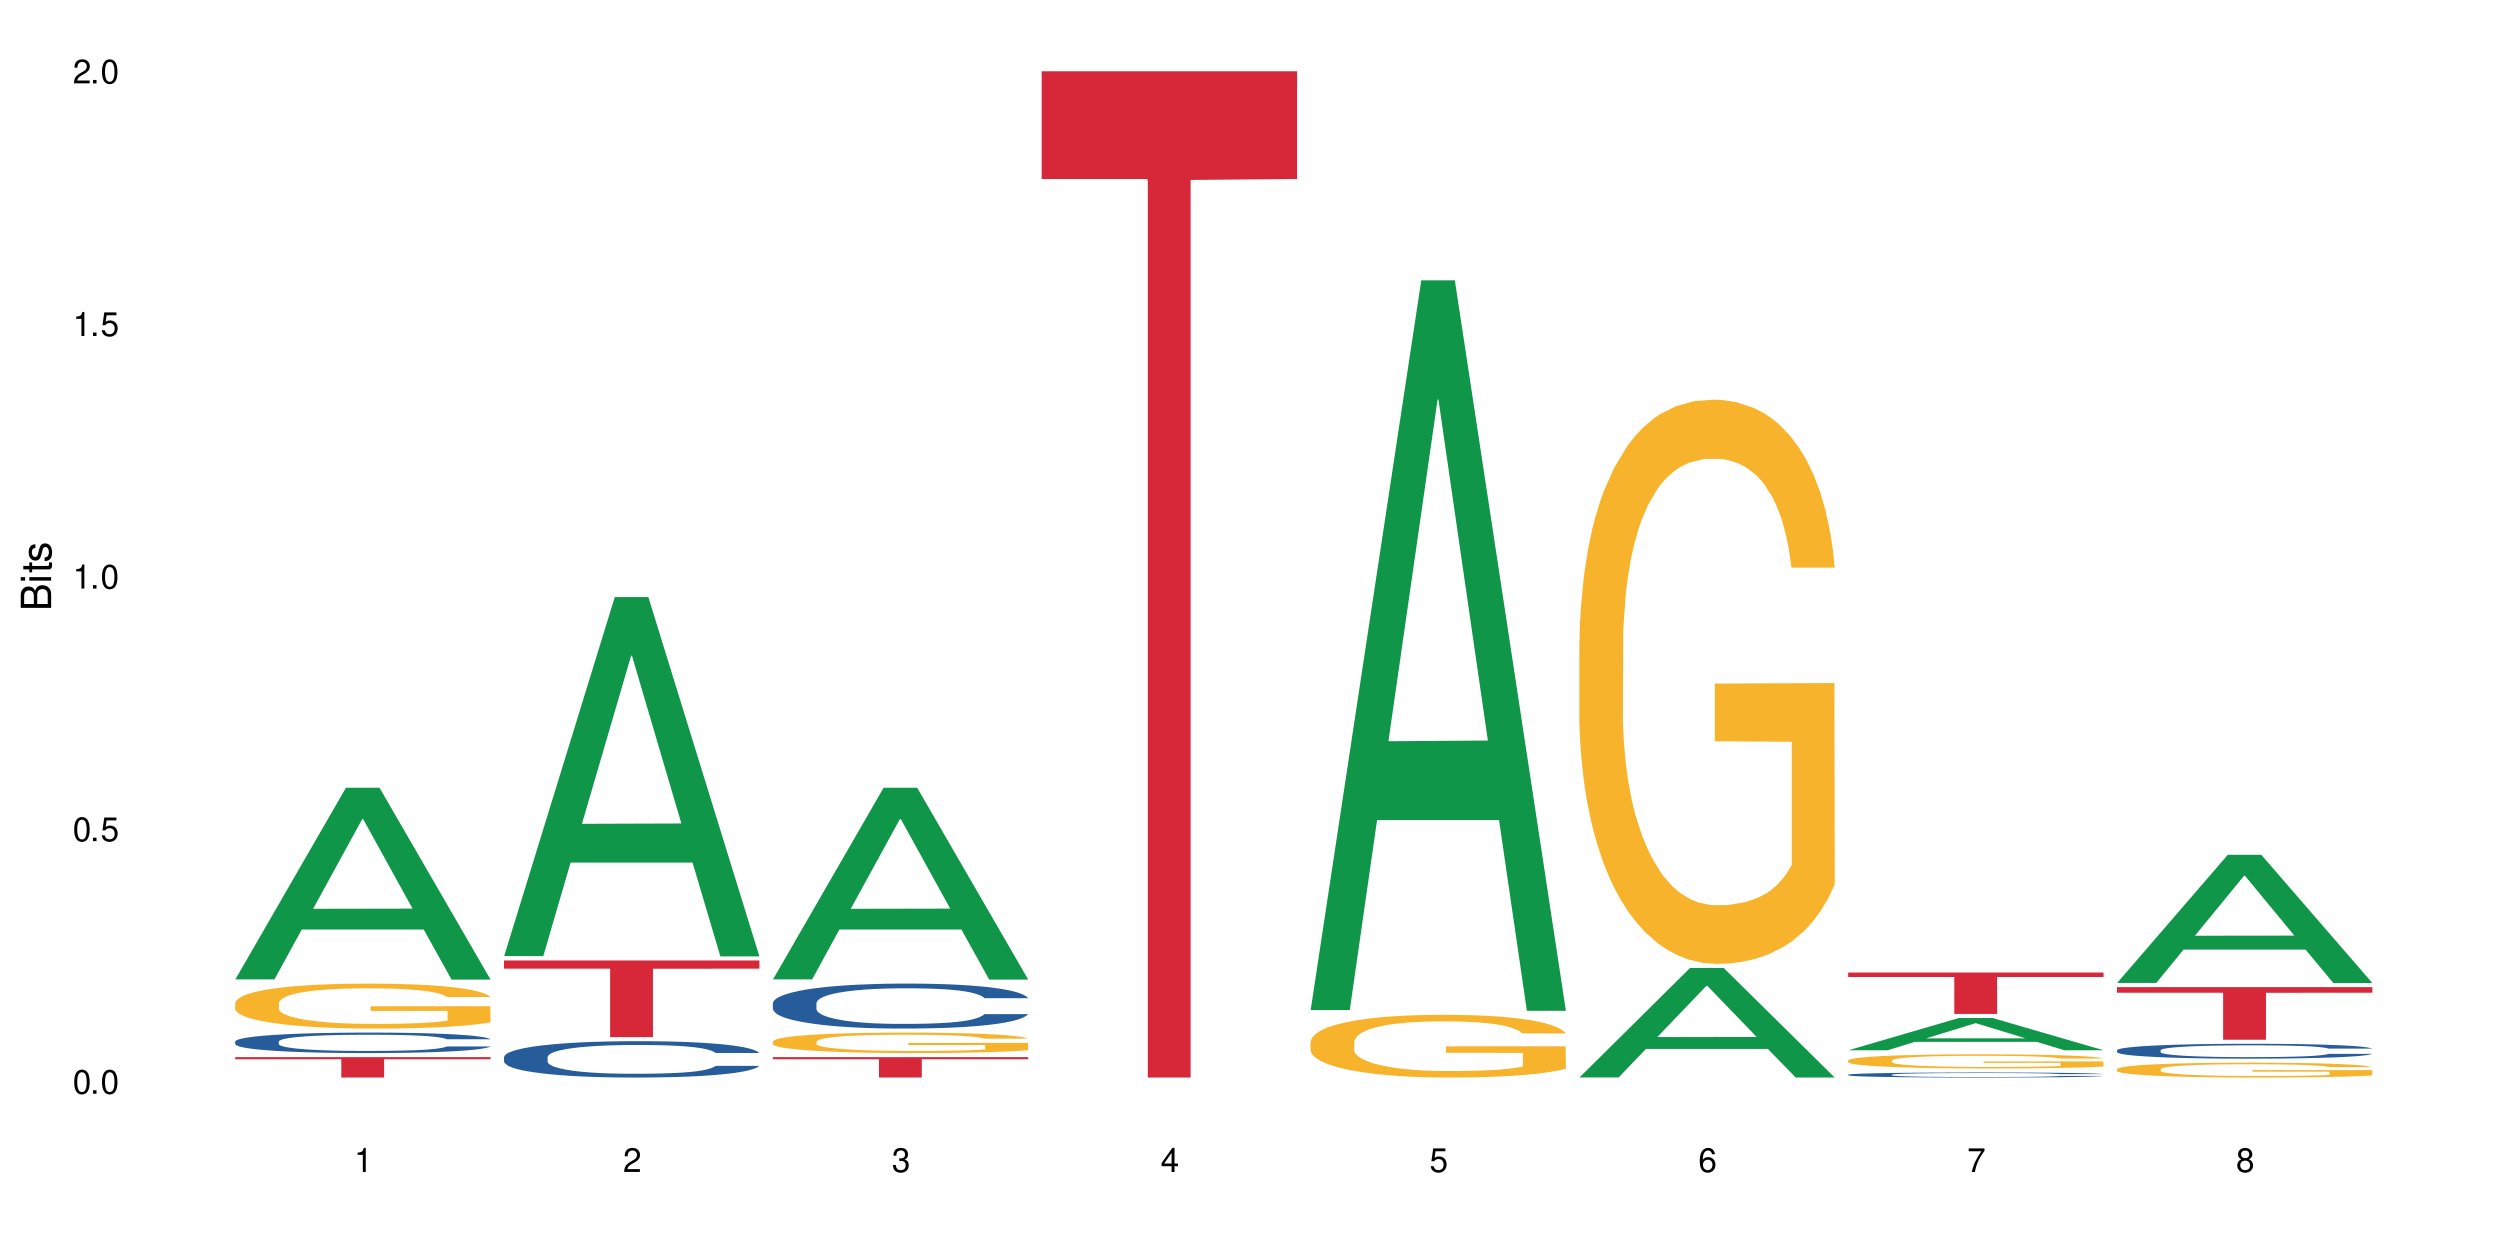 <?xml version="1.0" encoding="UTF-8"?>
<svg xmlns="http://www.w3.org/2000/svg" xmlns:xlink="http://www.w3.org/1999/xlink" width="720" height="360" viewBox="0 0 720 360">
<defs>
<g>
<g id="glyph-0-0">
</g>
<g id="glyph-0-1">
<path d="M 2.641 -6.938 C 2 -6.938 1.422 -6.656 1.078 -6.172 C 0.641 -5.562 0.406 -4.641 0.406 -3.359 C 0.406 -1.016 1.188 0.219 2.641 0.219 C 4.078 0.219 4.859 -1.016 4.859 -3.297 C 4.859 -4.641 4.656 -5.547 4.203 -6.172 C 3.844 -6.656 3.281 -6.938 2.641 -6.938 Z M 2.641 -6.188 C 3.547 -6.188 4 -5.25 4 -3.375 C 4 -1.406 3.562 -0.484 2.625 -0.484 C 1.734 -0.484 1.281 -1.438 1.281 -3.344 C 1.281 -5.25 1.734 -6.188 2.641 -6.188 Z M 2.641 -6.188 "/>
</g>
<g id="glyph-0-2">
<path d="M 1.828 -1 L 0.828 -1 L 0.828 0 L 1.828 0 Z M 1.828 -1 "/>
</g>
<g id="glyph-0-3">
<path d="M 4.562 -6.797 L 1.062 -6.797 L 0.547 -3.094 L 1.328 -3.094 C 1.719 -3.562 2.047 -3.734 2.578 -3.734 C 3.484 -3.734 4.062 -3.109 4.062 -2.094 C 4.062 -1.125 3.484 -0.531 2.578 -0.531 C 1.828 -0.531 1.375 -0.906 1.188 -1.672 L 0.328 -1.672 C 0.453 -1.109 0.547 -0.844 0.75 -0.594 C 1.125 -0.078 1.828 0.219 2.594 0.219 C 3.969 0.219 4.922 -0.781 4.922 -2.219 C 4.922 -3.562 4.031 -4.484 2.719 -4.484 C 2.25 -4.484 1.859 -4.359 1.469 -4.062 L 1.734 -5.969 L 4.562 -5.969 Z M 4.562 -6.797 "/>
</g>
<g id="glyph-0-4">
<path d="M 2.484 -4.938 L 2.484 0 L 3.328 0 L 3.328 -6.938 L 2.766 -6.938 C 2.469 -5.875 2.281 -5.734 0.984 -5.562 L 0.984 -4.938 Z M 2.484 -4.938 "/>
</g>
<g id="glyph-0-5">
<path d="M 4.859 -0.828 L 1.281 -0.828 C 1.359 -1.406 1.672 -1.781 2.5 -2.281 L 3.469 -2.828 C 4.406 -3.344 4.906 -4.062 4.906 -4.906 C 4.906 -5.484 4.672 -6.031 4.266 -6.406 C 3.859 -6.766 3.375 -6.938 2.719 -6.938 C 1.859 -6.938 1.219 -6.625 0.844 -6.031 C 0.609 -5.672 0.5 -5.234 0.484 -4.531 L 1.328 -4.531 C 1.359 -5.016 1.406 -5.281 1.531 -5.516 C 1.75 -5.938 2.188 -6.203 2.703 -6.203 C 3.469 -6.203 4.031 -5.641 4.031 -4.891 C 4.031 -4.344 3.719 -3.859 3.125 -3.516 L 2.234 -3 C 0.812 -2.172 0.406 -1.531 0.328 -0.016 L 4.859 -0.016 Z M 4.859 -0.828 "/>
</g>
<g id="glyph-0-6">
<path d="M 2.125 -3.188 L 2.578 -3.188 C 3.5 -3.188 3.984 -2.766 3.984 -1.922 C 3.984 -1.062 3.469 -0.531 2.594 -0.531 C 1.656 -0.531 1.203 -1 1.156 -2.016 L 0.312 -2.016 C 0.344 -1.453 0.438 -1.094 0.609 -0.781 C 0.953 -0.109 1.625 0.219 2.547 0.219 C 3.953 0.219 4.859 -0.625 4.859 -1.938 C 4.859 -2.828 4.516 -3.297 3.703 -3.594 C 4.344 -3.844 4.656 -4.328 4.656 -5.031 C 4.656 -6.219 3.875 -6.938 2.578 -6.938 C 1.203 -6.938 0.484 -6.172 0.453 -4.703 L 1.297 -4.703 C 1.312 -5.125 1.344 -5.359 1.453 -5.578 C 1.641 -5.969 2.062 -6.203 2.594 -6.203 C 3.344 -6.203 3.797 -5.75 3.797 -5 C 3.797 -4.516 3.609 -4.219 3.25 -4.047 C 3.016 -3.953 2.703 -3.922 2.125 -3.906 Z M 2.125 -3.188 "/>
</g>
<g id="glyph-0-7">
<path d="M 3.141 -1.672 L 3.141 0 L 3.984 0 L 3.984 -1.672 L 4.984 -1.672 L 4.984 -2.438 L 3.984 -2.438 L 3.984 -6.938 L 3.359 -6.938 L 0.266 -2.578 L 0.266 -1.672 Z M 3.141 -2.438 L 1 -2.438 L 3.141 -5.5 Z M 3.141 -2.438 "/>
</g>
<g id="glyph-0-8">
<path d="M 4.781 -5.125 C 4.609 -6.266 3.891 -6.938 2.844 -6.938 C 2.094 -6.938 1.422 -6.578 1.031 -5.953 C 0.594 -5.266 0.406 -4.422 0.406 -3.172 C 0.406 -2 0.578 -1.25 0.984 -0.641 C 1.359 -0.078 1.953 0.219 2.703 0.219 C 3.984 0.219 4.922 -0.75 4.922 -2.094 C 4.922 -3.375 4.062 -4.281 2.844 -4.281 C 2.172 -4.281 1.641 -4.031 1.281 -3.516 C 1.281 -5.234 1.828 -6.188 2.797 -6.188 C 3.391 -6.188 3.797 -5.797 3.938 -5.125 Z M 2.734 -3.531 C 3.547 -3.531 4.062 -2.953 4.062 -2.031 C 4.062 -1.156 3.484 -0.531 2.703 -0.531 C 1.922 -0.531 1.328 -1.188 1.328 -2.078 C 1.328 -2.938 1.906 -3.531 2.734 -3.531 Z M 2.734 -3.531 "/>
</g>
<g id="glyph-0-9">
<path d="M 4.984 -6.797 L 0.438 -6.797 L 0.438 -5.969 L 4.109 -5.969 C 2.5 -3.656 1.828 -2.234 1.328 0 L 2.219 0 C 2.594 -2.172 3.453 -4.047 4.984 -6.094 Z M 4.984 -6.797 "/>
</g>
<g id="glyph-0-10">
<path d="M 3.75 -3.656 C 4.469 -4.094 4.688 -4.438 4.688 -5.078 C 4.688 -6.172 3.844 -6.938 2.641 -6.938 C 1.438 -6.938 0.594 -6.172 0.594 -5.094 C 0.594 -4.438 0.812 -4.094 1.516 -3.656 C 0.734 -3.266 0.359 -2.703 0.359 -1.922 C 0.359 -0.656 1.281 0.219 2.641 0.219 C 3.984 0.219 4.922 -0.656 4.922 -1.922 C 4.922 -2.703 4.531 -3.266 3.75 -3.656 Z M 2.641 -6.188 C 3.359 -6.188 3.812 -5.75 3.812 -5.062 C 3.812 -4.406 3.344 -3.984 2.641 -3.984 C 1.922 -3.984 1.453 -4.406 1.453 -5.078 C 1.453 -5.75 1.922 -6.188 2.641 -6.188 Z M 2.641 -3.266 C 3.484 -3.266 4.062 -2.719 4.062 -1.906 C 4.062 -1.078 3.484 -0.531 2.625 -0.531 C 1.797 -0.531 1.219 -1.094 1.219 -1.906 C 1.219 -2.719 1.781 -3.266 2.641 -3.266 Z M 2.641 -3.266 "/>
</g>
<g id="glyph-1-0">
</g>
<g id="glyph-1-1">
<path d="M 0 -0.953 L 0 -4.891 C 0 -5.719 -0.234 -6.344 -0.734 -6.797 C -1.188 -7.234 -1.812 -7.469 -2.5 -7.469 C -3.547 -7.469 -4.188 -7 -4.625 -5.875 C -4.984 -6.688 -5.625 -7.094 -6.531 -7.094 C -7.172 -7.094 -7.734 -6.859 -8.141 -6.391 C -8.562 -5.922 -8.75 -5.344 -8.75 -4.5 L -8.75 -0.953 Z M -4.984 -2.062 L -7.766 -2.062 L -7.766 -4.219 C -7.766 -4.844 -7.688 -5.203 -7.453 -5.5 C -7.219 -5.812 -6.859 -5.969 -6.375 -5.969 C -5.891 -5.969 -5.531 -5.812 -5.297 -5.5 C -5.062 -5.203 -4.984 -4.844 -4.984 -4.219 Z M -0.984 -2.062 L -4 -2.062 L -4 -4.781 C -4 -5.766 -3.438 -6.359 -2.484 -6.359 C -1.547 -6.359 -0.984 -5.766 -0.984 -4.781 Z M -0.984 -2.062 "/>
</g>
<g id="glyph-1-2">
<path d="M -6.281 -1.797 L -6.281 -0.797 L 0 -0.797 L 0 -1.797 Z M -8.75 -1.797 L -8.75 -0.797 L -7.484 -0.797 L -7.484 -1.797 Z M -8.75 -1.797 "/>
</g>
<g id="glyph-1-3">
<path d="M -6.281 -3.047 L -6.281 -2.016 L -8.016 -2.016 L -8.016 -1.016 L -6.281 -1.016 L -6.281 -0.172 L -5.469 -0.172 L -5.469 -1.016 L -0.719 -1.016 C -0.078 -1.016 0.281 -1.453 0.281 -2.234 C 0.281 -2.5 0.25 -2.719 0.188 -3.047 L -0.641 -3.047 C -0.609 -2.906 -0.594 -2.766 -0.594 -2.562 C -0.594 -2.141 -0.719 -2.016 -1.156 -2.016 L -5.469 -2.016 L -5.469 -3.047 Z M -6.281 -3.047 "/>
</g>
<g id="glyph-1-4">
<path d="M -4.531 -5.25 C -5.766 -5.25 -6.469 -4.422 -6.469 -2.969 C -6.469 -1.516 -5.719 -0.562 -4.547 -0.562 C -3.562 -0.562 -3.094 -1.062 -2.734 -2.562 L -2.516 -3.484 C -2.344 -4.188 -2.094 -4.469 -1.641 -4.469 C -1.047 -4.469 -0.641 -3.875 -0.641 -3 C -0.641 -2.453 -0.797 -2 -1.062 -1.75 C -1.25 -1.594 -1.422 -1.531 -1.875 -1.469 L -1.875 -0.406 C -0.422 -0.453 0.281 -1.266 0.281 -2.922 C 0.281 -4.5 -0.5 -5.516 -1.719 -5.516 C -2.656 -5.516 -3.172 -4.984 -3.469 -3.734 L -3.703 -2.766 C -3.891 -1.953 -4.156 -1.609 -4.594 -1.609 C -5.188 -1.609 -5.547 -2.125 -5.547 -2.938 C -5.547 -3.75 -5.203 -4.172 -4.531 -4.203 Z M -4.531 -5.25 "/>
</g>
</g>
</defs>
<rect x="-72" y="-36" width="864" height="432" fill="rgb(100%, 100%, 100%)" fill-opacity="1"/>
<path fill-rule="nonzero" fill="rgb(6.275%, 58.824%, 28.235%)" fill-opacity="1" d="M 67.73 282.07 L 67.809 282.02 L 99.637 226.867 L 109.301 226.867 L 141.281 282.121 L 130.047 282.121 L 122.031 267.699 L 86.906 267.699 L 79.047 282.07 L 67.73 282.07 L 90.285 261.734 L 118.809 261.68 L 104.586 235.895 L 104.43 235.844 L 104.27 236 L 90.207 261.68 L 90.285 261.734 Z M 67.73 282.07 "/>
<path fill-rule="nonzero" fill="rgb(14.51%, 36.078%, 60%)" fill-opacity="1" d="M 67.73 299.953 L 67.82 299.949 L 67.82 299.82 L 68.09 299.613 L 68.719 299.355 L 69.344 299.18 L 70.961 298.859 L 73.203 298.555 L 75.535 298.316 L 77.238 298.176 L 78.766 298.07 L 82.262 297.871 L 84.504 297.77 L 86.926 297.676 L 89.887 297.586 L 92.039 297.531 L 96.883 297.445 L 100.469 297.406 L 103.25 297.391 L 109.262 297.391 L 112.848 297.414 L 115.449 297.441 L 118.32 297.484 L 120.742 297.531 L 124.957 297.648 L 128.727 297.801 L 130.43 297.887 L 133.121 298.055 L 135.184 298.215 L 136.617 298.355 L 138.234 298.555 L 139.668 298.797 L 140.746 299.07 L 141.281 299.301 L 128.727 299.301 L 128.098 299.086 L 127.379 298.922 L 126.035 298.699 L 124.688 298.543 L 122.805 298.387 L 121.102 298.285 L 118.77 298.184 L 116.707 298.117 L 114.555 298.07 L 112.488 298.039 L 108.543 298.004 L 103.969 298.004 L 102.266 298.016 L 98.766 298.059 L 96.883 298.098 L 94.191 298.172 L 92.309 298.242 L 90.066 298.348 L 88.539 298.441 L 86.656 298.582 L 85.312 298.703 L 83.785 298.883 L 82.891 299.016 L 82.082 299.168 L 81.363 299.344 L 80.828 299.535 L 80.469 299.734 L 80.289 299.926 L 80.289 300.762 L 80.469 300.953 L 80.918 301.18 L 82.082 301.508 L 83.785 301.793 L 85.762 302.02 L 87.645 302.184 L 88.719 302.258 L 90.156 302.344 L 92.398 302.449 L 95.629 302.559 L 97.512 302.602 L 100.383 302.645 L 103.34 302.668 L 107.289 302.668 L 110.785 302.645 L 113.117 302.617 L 115.539 302.574 L 118.859 302.484 L 120.922 302.398 L 122.715 302.297 L 124.062 302.191 L 124.957 302.105 L 126.305 301.941 L 127.379 301.758 L 128.188 301.566 L 128.727 301.387 L 141.281 301.387 L 140.746 301.602 L 139.938 301.812 L 139.129 301.965 L 137.875 302.156 L 136.441 302.32 L 134.375 302.512 L 132.672 302.633 L 130.43 302.77 L 128.367 302.871 L 126.125 302.961 L 122.805 303.07 L 120.652 303.125 L 118.32 303.172 L 115.539 303.215 L 112.043 303.254 L 108.273 303.273 L 104.777 303.281 L 101.008 303.27 L 98.227 303.246 L 94.551 303.199 L 89.977 303.102 L 86.656 303 L 84.055 302.898 L 81.812 302.789 L 79.301 302.645 L 76.074 302.406 L 74.098 302.227 L 72.754 302.074 L 71.23 301.863 L 70.152 301.676 L 68.898 301.375 L 68 300.992 L 67.73 300.695 Z M 67.73 299.953 "/>
<path fill-rule="nonzero" fill="rgb(96.863%, 70.196%, 16.863%)" fill-opacity="1" d="M 67.73 288.828 L 67.82 288.816 L 67.82 288.582 L 68.18 288.051 L 69.078 287.316 L 70.242 286.715 L 71.5 286.242 L 72.305 285.992 L 73.652 285.637 L 74.816 285.379 L 77.777 284.848 L 81.543 284.352 L 83.609 284.137 L 85.941 283.938 L 89.258 283.711 L 90.785 283.629 L 95.449 283.441 L 100.738 283.32 L 106.57 283.285 L 109.262 283.297 L 112.938 283.344 L 117.961 283.477 L 120.832 283.594 L 123.074 283.711 L 125.406 283.867 L 128.277 284.102 L 130.969 284.387 L 133.121 284.668 L 135.273 285.023 L 137.066 285.402 L 138.594 285.816 L 139.938 286.312 L 140.746 286.727 L 141.281 287.141 L 128.816 287.141 L 128.098 286.727 L 127.289 286.406 L 125.945 286.016 L 124.598 285.734 L 123.254 285.508 L 120.742 285.199 L 118.59 285.012 L 115.898 284.848 L 113.297 284.738 L 110.336 284.668 L 108.543 284.645 L 103.789 284.645 L 99.484 284.727 L 96.973 284.824 L 95.18 284.918 L 92.668 285.094 L 91.141 285.238 L 90.246 285.332 L 87.555 285.699 L 85.762 286.027 L 84.773 286.254 L 83.52 286.609 L 82.621 286.926 L 81.633 287.398 L 81.098 287.754 L 80.379 288.559 L 80.289 290.684 L 80.559 291.133 L 81.098 291.617 L 81.812 292.043 L 82.891 292.492 L 83.965 292.836 L 85.852 293.297 L 87.465 293.605 L 88.719 293.805 L 91.141 294.125 L 92.129 294.23 L 94.461 294.441 L 96.883 294.609 L 99.844 294.75 L 102.086 294.82 L 105.672 294.879 L 110.246 294.879 L 115.629 294.809 L 119.039 294.715 L 121.371 294.621 L 122.895 294.539 L 124.777 294.406 L 126.125 294.289 L 127.379 294.16 L 128.906 293.957 L 128.906 291.133 L 106.75 291.121 L 106.75 289.797 L 141.195 289.785 L 141.281 294.406 L 139.398 294.727 L 137.066 295.035 L 134.824 295.27 L 132.492 295.473 L 129.176 295.695 L 126.484 295.836 L 122.355 296.004 L 118.59 296.109 L 114.645 296.18 L 111.145 296.215 L 107.02 296.227 L 103.34 296.203 L 99.395 296.133 L 96.254 296.039 L 93.383 295.922 L 90.516 295.766 L 86.926 295.52 L 84.594 295.316 L 82.172 295.07 L 79.75 294.773 L 77.598 294.453 L 76.164 294.207 L 74.727 293.922 L 73.203 293.57 L 71.766 293.168 L 70.691 292.801 L 69.703 292.387 L 68.988 291.996 L 68.27 291.465 L 67.91 291.039 L 67.73 290.672 Z M 67.73 288.828 "/>
<path fill-rule="nonzero" fill="rgb(83.922%, 15.686%, 22.353%)" fill-opacity="1" d="M 67.73 304.445 L 141.281 304.445 L 141.281 305.074 L 110.629 305.078 L 110.629 310.332 L 98.297 310.332 L 98.297 305.086 L 98.117 305.074 L 67.73 305.074 Z M 67.73 304.445 "/>
<path fill-rule="nonzero" fill="rgb(6.275%, 58.824%, 28.235%)" fill-opacity="1" d="M 145.156 275.352 L 145.234 275.254 L 177.059 171.953 L 186.723 171.953 L 218.707 275.445 L 207.469 275.445 L 199.453 248.434 L 164.328 248.434 L 156.469 275.352 L 145.156 275.352 L 167.707 237.258 L 196.23 237.16 L 182.008 188.863 L 181.852 188.766 L 181.695 189.059 L 167.629 237.16 L 167.707 237.258 Z M 145.156 275.352 "/>
<path fill-rule="nonzero" fill="rgb(14.51%, 36.078%, 60%)" fill-opacity="1" d="M 145.156 304.422 L 145.242 304.41 L 145.242 304.184 L 145.512 303.82 L 146.141 303.359 L 146.77 303.043 L 148.383 302.48 L 150.625 301.934 L 152.957 301.512 L 154.664 301.266 L 156.188 301.074 L 159.684 300.719 L 161.93 300.539 L 164.352 300.375 L 167.309 300.211 L 169.461 300.117 L 174.305 299.965 L 177.895 299.898 L 180.676 299.867 L 186.684 299.867 L 190.273 299.906 L 192.875 299.953 L 195.742 300.031 L 198.164 300.117 L 202.383 300.328 L 206.148 300.594 L 207.852 300.746 L 210.543 301.043 L 212.605 301.332 L 214.043 301.578 L 215.656 301.934 L 217.094 302.363 L 218.168 302.852 L 218.707 303.262 L 206.148 303.262 L 205.52 302.883 L 204.805 302.586 L 203.457 302.191 L 202.113 301.914 L 200.23 301.637 L 198.523 301.457 L 196.191 301.273 L 194.129 301.16 L 191.977 301.074 L 189.914 301.016 L 185.969 300.957 L 181.391 300.957 L 179.688 300.977 L 176.191 301.055 L 174.305 301.121 L 171.613 301.254 L 169.73 301.379 L 167.488 301.57 L 165.965 301.734 L 164.082 301.98 L 162.734 302.203 L 161.211 302.516 L 160.312 302.758 L 159.508 303.023 L 158.789 303.34 L 158.25 303.676 L 157.891 304.027 L 157.711 304.375 L 157.711 305.855 L 157.891 306.199 L 158.34 306.602 L 159.508 307.184 L 161.211 307.691 L 163.184 308.094 L 165.066 308.383 L 166.145 308.516 L 167.578 308.668 L 169.82 308.859 L 173.051 309.051 L 174.934 309.129 L 177.805 309.203 L 180.766 309.242 L 184.711 309.242 L 188.211 309.203 L 190.543 309.156 L 192.965 309.078 L 196.281 308.918 L 198.344 308.766 L 200.141 308.582 L 201.484 308.398 L 202.383 308.246 L 203.727 307.949 L 204.805 307.625 L 205.609 307.289 L 206.148 306.965 L 218.707 306.965 L 218.168 307.348 L 217.359 307.723 L 216.555 308 L 215.297 308.332 L 213.863 308.629 L 211.801 308.965 L 210.094 309.184 L 207.852 309.422 L 205.789 309.605 L 203.547 309.77 L 200.23 309.961 L 198.074 310.055 L 195.742 310.141 L 192.965 310.219 L 189.465 310.285 L 185.699 310.324 L 182.199 310.332 L 178.434 310.312 L 175.652 310.273 L 171.973 310.188 L 167.398 310.016 L 164.082 309.836 L 161.48 309.652 L 159.238 309.461 L 156.727 309.203 L 153.496 308.781 L 151.523 308.457 L 150.176 308.191 L 148.652 307.816 L 147.574 307.48 L 146.32 306.945 L 145.422 306.266 L 145.156 305.742 Z M 145.156 304.422 "/>
<path fill-rule="nonzero" fill="rgb(83.922%, 15.686%, 22.353%)" fill-opacity="1" d="M 145.156 276.609 L 218.707 276.609 L 218.707 278.977 L 188.051 278.996 L 188.051 298.703 L 175.719 298.703 L 175.719 279.016 L 175.539 278.977 L 145.156 278.977 Z M 145.156 276.609 "/>
<path fill-rule="nonzero" fill="rgb(6.275%, 58.824%, 28.235%)" fill-opacity="1" d="M 222.578 282.07 L 222.656 282.02 L 254.48 226.867 L 264.148 226.867 L 296.129 282.121 L 284.895 282.121 L 276.879 267.699 L 241.75 267.699 L 233.895 282.07 L 222.578 282.07 L 245.129 261.734 L 273.656 261.68 L 259.434 235.895 L 259.273 235.844 L 259.117 236 L 245.051 261.68 L 245.129 261.734 Z M 222.578 282.07 "/>
<path fill-rule="nonzero" fill="rgb(14.51%, 36.078%, 60%)" fill-opacity="1" d="M 222.578 288.918 L 222.668 288.906 L 222.668 288.621 L 222.938 288.172 L 223.562 287.605 L 224.191 287.215 L 225.809 286.516 L 228.051 285.84 L 230.383 285.32 L 232.086 285.012 L 233.609 284.777 L 237.109 284.34 L 239.352 284.113 L 241.773 283.914 L 244.734 283.711 L 246.887 283.594 L 251.73 283.406 L 255.316 283.32 L 258.098 283.285 L 264.109 283.285 L 267.695 283.332 L 270.297 283.395 L 273.168 283.488 L 275.59 283.594 L 279.805 283.855 L 283.57 284.188 L 285.277 284.375 L 287.969 284.742 L 290.031 285.098 L 291.465 285.402 L 293.082 285.84 L 294.516 286.375 L 295.59 286.977 L 296.129 287.484 L 283.57 287.484 L 282.945 287.012 L 282.227 286.645 L 280.883 286.16 L 279.535 285.816 L 277.652 285.477 L 275.949 285.25 L 273.617 285.027 L 271.551 284.883 L 269.398 284.777 L 267.336 284.707 L 263.391 284.637 L 258.816 284.637 L 257.109 284.66 L 253.613 284.754 L 251.73 284.836 L 249.039 285 L 247.156 285.156 L 244.914 285.391 L 243.387 285.594 L 241.504 285.902 L 240.16 286.172 L 238.633 286.562 L 237.738 286.859 L 236.93 287.191 L 236.211 287.582 L 235.672 287.996 L 235.316 288.434 L 235.137 288.859 L 235.137 290.691 L 235.316 291.117 L 235.762 291.613 L 236.93 292.336 L 238.633 292.961 L 240.605 293.461 L 242.492 293.812 L 243.566 293.98 L 245.004 294.168 L 247.246 294.406 L 250.473 294.641 L 252.355 294.738 L 255.227 294.832 L 258.188 294.879 L 262.133 294.879 L 265.633 294.832 L 267.965 294.773 L 270.387 294.68 L 273.707 294.477 L 275.77 294.289 L 277.562 294.062 L 278.906 293.84 L 279.805 293.648 L 281.148 293.281 L 282.227 292.879 L 283.035 292.465 L 283.57 292.062 L 296.129 292.062 L 295.59 292.535 L 294.785 293 L 293.977 293.34 L 292.723 293.754 L 291.285 294.121 L 289.223 294.535 L 287.52 294.809 L 285.277 295.105 L 283.215 295.328 L 280.973 295.531 L 277.652 295.766 L 275.5 295.883 L 273.168 295.992 L 270.387 296.086 L 266.887 296.168 L 263.121 296.215 L 259.621 296.227 L 255.855 296.203 L 253.074 296.156 L 249.398 296.051 L 244.824 295.836 L 241.504 295.613 L 238.902 295.387 L 236.66 295.152 L 234.148 294.832 L 230.918 294.312 L 228.945 293.91 L 227.602 293.578 L 226.074 293.117 L 225 292.703 L 223.742 292.039 L 222.848 291.199 L 222.578 290.551 Z M 222.578 288.918 "/>
<path fill-rule="nonzero" fill="rgb(96.863%, 70.196%, 16.863%)" fill-opacity="1" d="M 222.578 299.914 L 222.668 299.906 L 222.668 299.801 L 223.027 299.559 L 223.922 299.227 L 225.09 298.949 L 226.344 298.734 L 227.152 298.621 L 228.496 298.461 L 229.664 298.344 L 232.625 298.102 L 236.391 297.875 L 238.453 297.777 L 240.785 297.688 L 244.105 297.586 L 245.629 297.547 L 250.293 297.461 L 255.586 297.406 L 261.418 297.391 L 264.109 297.398 L 267.785 297.418 L 272.809 297.477 L 275.68 297.531 L 277.922 297.586 L 280.254 297.656 L 283.125 297.762 L 285.816 297.891 L 287.969 298.02 L 290.121 298.184 L 291.914 298.355 L 293.438 298.543 L 294.785 298.77 L 295.59 298.957 L 296.129 299.145 L 283.66 299.145 L 282.945 298.957 L 282.137 298.812 L 280.793 298.633 L 279.445 298.504 L 278.102 298.402 L 275.59 298.262 L 273.438 298.176 L 270.746 298.102 L 268.145 298.055 L 265.184 298.02 L 263.391 298.012 L 258.637 298.012 L 254.332 298.047 L 251.82 298.09 L 250.023 298.133 L 247.512 298.215 L 245.988 298.277 L 245.094 298.32 L 242.402 298.488 L 240.605 298.641 L 239.621 298.742 L 238.363 298.902 L 237.469 299.047 L 236.48 299.262 L 235.941 299.426 L 235.227 299.789 L 235.137 300.758 L 235.406 300.961 L 235.941 301.184 L 236.66 301.375 L 237.738 301.582 L 238.812 301.738 L 240.695 301.945 L 242.312 302.086 L 243.566 302.176 L 245.988 302.324 L 246.977 302.371 L 249.309 302.469 L 251.73 302.543 L 254.691 302.609 L 256.934 302.641 L 260.52 302.668 L 265.094 302.668 L 270.477 302.633 L 273.887 302.59 L 276.219 302.547 L 277.742 302.512 L 279.625 302.453 L 280.973 302.398 L 282.227 302.34 L 283.75 302.246 L 283.75 300.961 L 261.598 300.957 L 261.598 300.355 L 296.039 300.348 L 296.129 302.453 L 294.246 302.598 L 291.914 302.738 L 289.672 302.844 L 287.34 302.938 L 284.02 303.039 L 281.328 303.102 L 277.203 303.18 L 273.438 303.227 L 269.488 303.258 L 265.992 303.273 L 261.867 303.281 L 258.188 303.27 L 254.242 303.238 L 251.102 303.195 L 248.23 303.141 L 245.359 303.07 L 241.773 302.957 L 239.441 302.867 L 237.02 302.754 L 234.598 302.617 L 232.445 302.473 L 231.008 302.359 L 229.574 302.23 L 228.051 302.07 L 226.613 301.887 L 225.539 301.719 L 224.551 301.531 L 223.832 301.355 L 223.117 301.113 L 222.758 300.918 L 222.578 300.754 Z M 222.578 299.914 "/>
<path fill-rule="nonzero" fill="rgb(83.922%, 15.686%, 22.353%)" fill-opacity="1" d="M 222.578 304.445 L 296.129 304.445 L 296.129 305.074 L 265.477 305.078 L 265.477 310.332 L 253.141 310.332 L 253.141 305.086 L 252.965 305.074 L 222.578 305.074 Z M 222.578 304.445 "/>
<path fill-rule="nonzero" fill="rgb(83.922%, 15.686%, 22.353%)" fill-opacity="1" d="M 300 20.527 L 373.555 20.527 L 373.555 51.547 L 342.898 51.82 L 342.898 310.332 L 330.566 310.332 L 330.566 52.094 L 330.387 51.547 L 300 51.547 Z M 300 20.527 "/>
<path fill-rule="nonzero" fill="rgb(6.275%, 58.824%, 28.235%)" fill-opacity="1" d="M 377.426 290.906 L 377.504 290.707 L 409.328 80.73 L 418.992 80.73 L 450.977 291.102 L 439.738 291.102 L 431.723 236.188 L 396.598 236.188 L 388.738 290.906 L 377.426 290.906 L 399.977 213.473 L 428.504 213.273 L 414.277 115.102 L 414.121 114.902 L 413.965 115.496 L 399.898 213.273 L 399.977 213.473 Z M 377.426 290.906 "/>
<path fill-rule="nonzero" fill="rgb(96.863%, 70.196%, 16.863%)" fill-opacity="1" d="M 377.426 300.004 L 377.516 299.988 L 377.516 299.656 L 377.871 298.914 L 378.77 297.891 L 379.938 297.051 L 381.191 296.391 L 382 296.043 L 383.344 295.551 L 384.512 295.188 L 387.469 294.445 L 391.238 293.75 L 393.301 293.453 L 395.633 293.172 L 398.953 292.859 L 400.477 292.746 L 405.141 292.48 L 410.434 292.316 L 416.262 292.266 L 418.953 292.281 L 422.633 292.348 L 427.656 292.531 L 430.527 292.695 L 432.77 292.859 L 435.102 293.074 L 437.969 293.402 L 440.66 293.801 L 442.812 294.195 L 444.969 294.691 L 446.762 295.219 L 448.285 295.797 L 449.633 296.488 L 450.438 297.066 L 450.977 297.645 L 438.508 297.645 L 437.789 297.066 L 436.984 296.621 L 435.637 296.078 L 434.293 295.68 L 432.949 295.367 L 430.438 294.938 L 428.281 294.676 L 425.594 294.445 L 422.992 294.297 L 420.031 294.195 L 418.238 294.164 L 413.484 294.164 L 409.176 294.277 L 406.664 294.41 L 404.871 294.543 L 402.359 294.789 L 400.836 294.988 L 399.938 295.121 L 397.246 295.633 L 395.453 296.094 L 394.469 296.406 L 393.211 296.902 L 392.312 297.348 L 391.328 298.008 L 390.789 298.504 L 390.07 299.625 L 389.98 302.594 L 390.25 303.223 L 390.789 303.898 L 391.508 304.492 L 392.582 305.117 L 393.66 305.598 L 395.543 306.242 L 397.156 306.668 L 398.414 306.949 L 400.836 307.395 L 401.82 307.543 L 404.156 307.84 L 406.574 308.07 L 409.535 308.27 L 411.777 308.367 L 415.367 308.453 L 419.941 308.453 L 425.324 308.352 L 428.73 308.219 L 431.062 308.09 L 432.59 307.973 L 434.473 307.793 L 435.816 307.625 L 437.074 307.445 L 438.598 307.164 L 438.598 303.223 L 416.441 303.203 L 416.441 301.355 L 450.887 301.34 L 450.977 307.793 L 449.094 308.238 L 446.762 308.668 L 444.52 308.996 L 442.188 309.277 L 438.867 309.59 L 436.176 309.789 L 432.051 310.02 L 428.281 310.168 L 424.336 310.266 L 420.84 310.316 L 416.711 310.332 L 413.035 310.301 L 409.086 310.199 L 405.949 310.07 L 403.078 309.902 L 400.207 309.688 L 396.621 309.344 L 394.289 309.062 L 391.867 308.715 L 389.445 308.305 L 387.293 307.859 L 385.855 307.512 L 384.422 307.113 L 382.895 306.621 L 381.461 306.059 L 380.383 305.547 L 379.398 304.969 L 378.68 304.426 L 377.961 303.684 L 377.605 303.09 L 377.426 302.578 Z M 377.426 300.004 "/>
<path fill-rule="nonzero" fill="rgb(6.275%, 58.824%, 28.235%)" fill-opacity="1" d="M 454.848 310.305 L 454.926 310.273 L 486.75 278.762 L 496.418 278.762 L 528.398 310.332 L 517.164 310.332 L 509.148 302.09 L 474.023 302.09 L 466.164 310.305 L 454.848 310.305 L 477.402 298.684 L 505.926 298.652 L 491.703 283.922 L 491.547 283.891 L 491.387 283.98 L 477.32 298.652 L 477.402 298.684 Z M 454.848 310.305 "/>
<path fill-rule="nonzero" fill="rgb(96.863%, 70.196%, 16.863%)" fill-opacity="1" d="M 454.848 184.695 L 454.938 184.547 L 454.938 181.582 L 455.297 174.902 L 456.191 165.699 L 457.359 158.133 L 458.613 152.195 L 459.422 149.078 L 460.77 144.629 L 461.934 141.363 L 464.895 134.684 L 468.66 128.453 L 470.723 125.781 L 473.055 123.258 L 476.375 120.438 L 477.898 119.398 L 482.562 117.023 L 487.855 115.539 L 493.688 115.094 L 496.379 115.242 L 500.055 115.836 L 505.078 117.469 L 507.949 118.953 L 510.191 120.438 L 512.523 122.367 L 515.395 125.336 L 518.086 128.895 L 520.238 132.457 L 522.391 136.91 L 524.184 141.66 L 525.711 146.852 L 527.055 153.086 L 527.863 158.281 L 528.398 163.477 L 515.934 163.477 L 515.215 158.281 L 514.406 154.273 L 513.062 149.375 L 511.715 145.816 L 510.371 142.996 L 507.859 139.137 L 505.707 136.762 L 503.016 134.684 L 500.414 133.348 L 497.453 132.457 L 495.66 132.16 L 490.906 132.16 L 486.602 133.199 L 484.09 134.387 L 482.297 135.574 L 479.785 137.801 L 478.258 139.582 L 477.363 140.77 L 474.672 145.371 L 472.879 149.523 L 471.891 152.344 L 470.633 156.797 L 469.738 160.805 L 468.75 166.738 L 468.211 171.191 L 467.496 181.285 L 467.406 207.996 L 467.676 213.637 L 468.211 219.719 L 468.93 225.062 L 470.008 230.703 L 471.082 235.008 L 472.965 240.793 L 474.582 244.652 L 475.836 247.176 L 478.258 251.184 L 479.246 252.52 L 481.578 255.191 L 484 257.266 L 486.961 259.047 L 489.203 259.938 L 492.789 260.68 L 497.363 260.68 L 502.746 259.789 L 506.156 258.602 L 508.488 257.414 L 510.012 256.375 L 511.895 254.746 L 513.242 253.262 L 514.496 251.629 L 516.023 249.105 L 516.023 213.637 L 493.867 213.488 L 493.867 196.867 L 528.309 196.719 L 528.398 254.746 L 526.516 258.75 L 524.184 262.609 L 521.941 265.578 L 519.609 268.102 L 516.289 270.922 L 513.602 272.703 L 509.473 274.777 L 505.707 276.113 L 501.758 277.004 L 498.262 277.449 L 494.137 277.598 L 490.457 277.301 L 486.512 276.41 L 483.371 275.223 L 480.5 273.742 L 477.633 271.812 L 474.043 268.695 L 471.711 266.172 L 469.289 263.055 L 466.867 259.344 L 464.715 255.34 L 463.281 252.223 L 461.844 248.66 L 460.32 244.207 L 458.883 239.16 L 457.809 234.562 L 456.82 229.367 L 456.102 224.469 L 455.387 217.793 L 455.027 212.449 L 454.848 207.848 Z M 454.848 184.695 "/>
<path fill-rule="nonzero" fill="rgb(6.275%, 58.824%, 28.235%)" fill-opacity="1" d="M 532.27 302.473 L 532.352 302.465 L 564.176 293.18 L 573.84 293.18 L 605.824 302.48 L 594.586 302.48 L 586.57 300.055 L 551.445 300.055 L 543.586 302.473 L 532.27 302.473 L 554.824 299.051 L 583.348 299.039 L 569.125 294.699 L 568.969 294.691 L 568.812 294.715 L 554.746 299.039 L 554.824 299.051 Z M 532.27 302.473 "/>
<path fill-rule="nonzero" fill="rgb(14.51%, 36.078%, 60%)" fill-opacity="1" d="M 532.27 309.512 L 532.359 309.512 L 532.359 309.477 L 532.629 309.43 L 533.258 309.363 L 533.887 309.32 L 535.5 309.242 L 537.742 309.168 L 540.074 309.109 L 541.777 309.074 L 543.305 309.047 L 546.801 308.996 L 549.043 308.973 L 551.465 308.949 L 554.426 308.926 L 556.578 308.914 L 561.422 308.895 L 565.012 308.883 L 567.793 308.879 L 573.801 308.879 L 577.391 308.887 L 579.992 308.891 L 582.859 308.902 L 585.281 308.914 L 589.5 308.941 L 593.266 308.98 L 594.969 309 L 597.66 309.043 L 599.723 309.082 L 601.16 309.117 L 602.773 309.168 L 604.207 309.227 L 605.285 309.293 L 605.824 309.352 L 593.266 309.352 L 592.637 309.297 L 591.922 309.258 L 590.574 309.203 L 589.23 309.164 L 587.344 309.125 L 585.641 309.102 L 583.309 309.074 L 581.246 309.059 L 579.094 309.047 L 577.031 309.039 L 573.082 309.031 L 568.508 309.031 L 566.805 309.035 L 563.305 309.043 L 561.422 309.055 L 558.73 309.07 L 556.848 309.09 L 554.605 309.117 L 553.082 309.137 L 551.199 309.172 L 549.852 309.203 L 548.328 309.246 L 547.43 309.281 L 546.621 309.316 L 545.906 309.363 L 545.367 309.406 L 545.008 309.457 L 544.828 309.504 L 544.828 309.711 L 545.008 309.758 L 545.457 309.816 L 546.621 309.895 L 548.328 309.965 L 550.301 310.023 L 552.184 310.062 L 553.262 310.082 L 554.695 310.102 L 556.938 310.129 L 560.168 310.156 L 562.051 310.164 L 564.922 310.176 L 567.883 310.18 L 571.828 310.18 L 575.324 310.176 L 577.656 310.168 L 580.078 310.16 L 583.398 310.137 L 585.461 310.113 L 587.254 310.09 L 588.602 310.062 L 589.5 310.043 L 590.844 310 L 591.922 309.957 L 592.727 309.91 L 593.266 309.863 L 605.824 309.863 L 605.285 309.918 L 604.477 309.969 L 603.672 310.008 L 602.414 310.055 L 600.98 310.098 L 598.918 310.141 L 597.211 310.172 L 594.969 310.207 L 592.906 310.23 L 590.664 310.254 L 587.344 310.281 L 585.191 310.293 L 582.859 310.305 L 580.078 310.316 L 576.582 310.324 L 572.816 310.332 L 569.316 310.332 L 565.551 310.328 L 562.77 310.324 L 559.09 310.312 L 554.516 310.289 L 551.199 310.262 L 548.598 310.238 L 546.355 310.211 L 543.844 310.176 L 540.613 310.117 L 538.641 310.07 L 537.293 310.035 L 535.77 309.984 L 534.691 309.938 L 533.438 309.863 L 532.539 309.77 L 532.27 309.695 Z M 532.27 309.512 "/>
<path fill-rule="nonzero" fill="rgb(96.863%, 70.196%, 16.863%)" fill-opacity="1" d="M 532.27 305.391 L 532.359 305.387 L 532.359 305.312 L 532.719 305.145 L 533.617 304.914 L 534.781 304.723 L 536.039 304.574 L 536.844 304.496 L 538.191 304.387 L 539.355 304.305 L 542.316 304.137 L 546.086 303.98 L 548.148 303.914 L 550.48 303.852 L 553.797 303.781 L 555.324 303.754 L 559.988 303.695 L 565.281 303.656 L 571.109 303.645 L 573.801 303.648 L 577.48 303.664 L 582.5 303.707 L 585.371 303.742 L 587.613 303.781 L 589.945 303.828 L 592.816 303.902 L 595.508 303.992 L 597.66 304.082 L 599.812 304.191 L 601.609 304.312 L 603.133 304.441 L 604.477 304.598 L 605.285 304.727 L 605.824 304.859 L 593.355 304.859 L 592.637 304.727 L 591.832 304.629 L 590.484 304.504 L 589.141 304.414 L 587.793 304.344 L 585.281 304.246 L 583.129 304.188 L 580.438 304.137 L 577.836 304.102 L 574.879 304.082 L 573.082 304.074 L 568.328 304.074 L 564.023 304.098 L 561.512 304.129 L 559.719 304.16 L 557.207 304.215 L 555.684 304.258 L 554.785 304.289 L 552.094 304.402 L 550.301 304.508 L 549.312 304.578 L 548.059 304.691 L 547.16 304.789 L 546.176 304.938 L 545.637 305.051 L 544.918 305.305 L 544.828 305.973 L 545.098 306.113 L 545.637 306.266 L 546.355 306.398 L 547.43 306.543 L 548.508 306.648 L 550.391 306.793 L 552.004 306.891 L 553.262 306.953 L 555.684 307.055 L 556.668 307.086 L 559 307.156 L 561.422 307.207 L 564.383 307.25 L 566.625 307.273 L 570.215 307.293 L 574.789 307.293 L 580.168 307.27 L 583.578 307.238 L 585.91 307.211 L 587.434 307.184 L 589.32 307.145 L 590.664 307.105 L 591.922 307.066 L 593.445 307.004 L 593.445 306.113 L 571.289 306.109 L 571.289 305.695 L 605.734 305.691 L 605.824 307.145 L 603.941 307.242 L 601.609 307.34 L 599.363 307.414 L 597.031 307.477 L 593.715 307.547 L 591.023 307.594 L 586.898 307.645 L 583.129 307.68 L 579.184 307.699 L 575.684 307.711 L 571.559 307.715 L 567.883 307.707 L 563.934 307.688 L 560.797 307.656 L 557.926 307.617 L 555.055 307.57 L 551.465 307.492 L 549.133 307.43 L 546.711 307.352 L 544.289 307.258 L 542.137 307.156 L 540.703 307.082 L 539.266 306.992 L 537.742 306.879 L 536.309 306.754 L 535.23 306.637 L 534.246 306.508 L 533.527 306.387 L 532.809 306.219 L 532.449 306.086 L 532.27 305.969 Z M 532.27 305.391 "/>
<path fill-rule="nonzero" fill="rgb(83.922%, 15.686%, 22.353%)" fill-opacity="1" d="M 532.27 280.094 L 605.824 280.094 L 605.824 281.371 L 575.168 281.383 L 575.168 292.016 L 562.836 292.016 L 562.836 281.395 L 562.656 281.371 L 532.27 281.371 Z M 532.27 280.094 "/>
<path fill-rule="nonzero" fill="rgb(6.275%, 58.824%, 28.235%)" fill-opacity="1" d="M 609.695 283.086 L 609.773 283.051 L 641.598 246.188 L 651.266 246.188 L 683.246 283.121 L 672.008 283.121 L 663.996 273.48 L 628.867 273.48 L 621.012 283.086 L 609.695 283.086 L 632.246 269.492 L 660.773 269.457 L 646.551 252.223 L 646.391 252.188 L 646.234 252.293 L 632.168 269.457 L 632.246 269.492 Z M 609.695 283.086 "/>
<path fill-rule="nonzero" fill="rgb(14.51%, 36.078%, 60%)" fill-opacity="1" d="M 609.695 302.473 L 609.785 302.469 L 609.785 302.375 L 610.055 302.227 L 610.68 302.039 L 611.309 301.91 L 612.922 301.68 L 615.164 301.457 L 617.5 301.285 L 619.203 301.184 L 620.727 301.105 L 624.227 300.961 L 626.469 300.887 L 628.891 300.82 L 631.852 300.754 L 634.004 300.715 L 638.848 300.652 L 642.434 300.625 L 645.215 300.613 L 651.223 300.613 L 654.812 300.629 L 657.414 300.648 L 660.285 300.68 L 662.707 300.715 L 666.922 300.801 L 670.688 300.91 L 672.395 300.973 L 675.086 301.094 L 677.148 301.211 L 678.582 301.312 L 680.195 301.457 L 681.633 301.633 L 682.707 301.832 L 683.246 302 L 670.688 302 L 670.062 301.844 L 669.344 301.723 L 667.996 301.562 L 666.652 301.449 L 664.77 301.336 L 663.066 301.262 L 660.734 301.188 L 658.668 301.141 L 656.516 301.105 L 654.453 301.082 L 650.508 301.059 L 645.934 301.059 L 644.227 301.066 L 640.73 301.098 L 638.848 301.125 L 636.156 301.18 L 634.273 301.23 L 632.027 301.309 L 630.504 301.375 L 628.621 301.477 L 627.273 301.566 L 625.75 301.695 L 624.852 301.793 L 624.047 301.902 L 623.328 302.031 L 622.789 302.168 L 622.43 302.312 L 622.254 302.453 L 622.254 303.059 L 622.43 303.199 L 622.879 303.363 L 624.047 303.602 L 625.75 303.812 L 627.723 303.977 L 629.605 304.094 L 630.684 304.148 L 632.117 304.211 L 634.363 304.289 L 637.59 304.367 L 639.473 304.398 L 642.344 304.43 L 645.305 304.445 L 649.25 304.445 L 652.75 304.43 L 655.082 304.41 L 657.504 304.379 L 660.82 304.312 L 662.887 304.25 L 664.68 304.176 L 666.023 304.102 L 666.922 304.039 L 668.266 303.918 L 669.344 303.785 L 670.152 303.645 L 670.688 303.512 L 683.246 303.512 L 682.707 303.668 L 681.902 303.824 L 681.094 303.938 L 679.84 304.074 L 678.402 304.195 L 676.34 304.332 L 674.637 304.422 L 672.395 304.52 L 670.332 304.594 L 668.086 304.66 L 664.77 304.738 L 662.617 304.777 L 660.285 304.812 L 657.504 304.844 L 654.004 304.871 L 650.238 304.887 L 646.738 304.891 L 642.973 304.883 L 640.191 304.867 L 636.516 304.832 L 631.941 304.762 L 628.621 304.688 L 626.02 304.613 L 623.777 304.535 L 621.266 304.43 L 618.035 304.258 L 616.062 304.125 L 614.719 304.016 L 613.191 303.863 L 612.117 303.727 L 610.859 303.504 L 609.965 303.227 L 609.695 303.012 Z M 609.695 302.473 "/>
<path fill-rule="nonzero" fill="rgb(96.863%, 70.196%, 16.863%)" fill-opacity="1" d="M 609.695 307.887 L 609.785 307.883 L 609.785 307.805 L 610.145 307.629 L 611.039 307.387 L 612.207 307.188 L 613.461 307.031 L 614.27 306.949 L 615.613 306.832 L 616.781 306.746 L 619.742 306.57 L 623.508 306.406 L 625.57 306.336 L 627.902 306.27 L 631.223 306.195 L 632.746 306.168 L 637.41 306.105 L 642.703 306.066 L 648.535 306.055 L 651.223 306.059 L 654.902 306.074 L 659.926 306.117 L 662.797 306.156 L 665.039 306.195 L 667.371 306.246 L 670.242 306.324 L 672.93 306.418 L 675.086 306.512 L 677.238 306.629 L 679.031 306.754 L 680.555 306.891 L 681.902 307.055 L 682.707 307.191 L 683.246 307.328 L 670.777 307.328 L 670.062 307.191 L 669.254 307.086 L 667.91 306.957 L 666.562 306.863 L 665.219 306.789 L 662.707 306.688 L 660.555 306.625 L 657.863 306.57 L 655.262 306.535 L 652.301 306.512 L 650.508 306.504 L 645.754 306.504 L 641.449 306.531 L 638.938 306.562 L 637.141 306.594 L 634.629 306.652 L 633.105 306.699 L 632.207 306.73 L 629.52 306.852 L 627.723 306.961 L 626.738 307.035 L 625.48 307.152 L 624.586 307.258 L 623.598 307.414 L 623.059 307.531 L 622.344 307.797 L 622.254 308.5 L 622.52 308.648 L 623.059 308.809 L 623.777 308.949 L 624.852 309.098 L 625.93 309.211 L 627.812 309.363 L 629.43 309.465 L 630.684 309.531 L 633.105 309.637 L 634.094 309.672 L 636.426 309.742 L 638.848 309.797 L 641.805 309.844 L 644.047 309.867 L 647.637 309.887 L 652.211 309.887 L 657.594 309.863 L 661 309.832 L 663.332 309.801 L 664.859 309.773 L 666.742 309.73 L 668.086 309.691 L 669.344 309.648 L 670.867 309.582 L 670.867 308.648 L 648.715 308.645 L 648.715 308.207 L 683.156 308.203 L 683.246 309.73 L 681.363 309.836 L 679.031 309.938 L 676.789 310.016 L 674.457 310.082 L 671.137 310.156 L 668.445 310.203 L 664.32 310.258 L 660.555 310.293 L 656.605 310.316 L 653.109 310.328 L 648.98 310.332 L 645.305 310.324 L 641.359 310.301 L 638.219 310.27 L 635.348 310.23 L 632.477 310.18 L 628.891 310.098 L 626.559 310.031 L 624.137 309.949 L 621.715 309.852 L 619.562 309.746 L 618.125 309.664 L 616.691 309.57 L 615.164 309.453 L 613.73 309.32 L 612.656 309.199 L 611.668 309.062 L 610.949 308.934 L 610.234 308.758 L 609.875 308.617 L 609.695 308.496 Z M 609.695 307.887 "/>
<path fill-rule="nonzero" fill="rgb(83.922%, 15.686%, 22.353%)" fill-opacity="1" d="M 609.695 284.285 L 683.246 284.285 L 683.246 285.906 L 652.594 285.922 L 652.594 299.449 L 640.258 299.449 L 640.258 285.938 L 640.082 285.906 L 609.695 285.906 Z M 609.695 284.285 "/>
<g fill="rgb(0%, 0%, 0%)" fill-opacity="1">
<use xlink:href="#glyph-0-1" x="20.965" y="314.993"/>
<use xlink:href="#glyph-0-2" x="25.965" y="314.993"/>
<use xlink:href="#glyph-0-1" x="28.965" y="314.993"/>
</g>
<g fill="rgb(0%, 0%, 0%)" fill-opacity="1">
<use xlink:href="#glyph-0-1" x="20.965" y="242.251"/>
<use xlink:href="#glyph-0-2" x="25.965" y="242.251"/>
<use xlink:href="#glyph-0-3" x="28.965" y="242.251"/>
</g>
<g fill="rgb(0%, 0%, 0%)" fill-opacity="1">
<use xlink:href="#glyph-0-4" x="20.965" y="169.509"/>
<use xlink:href="#glyph-0-2" x="25.965" y="169.509"/>
<use xlink:href="#glyph-0-1" x="28.965" y="169.509"/>
</g>
<g fill="rgb(0%, 0%, 0%)" fill-opacity="1">
<use xlink:href="#glyph-0-4" x="20.965" y="96.767"/>
<use xlink:href="#glyph-0-2" x="25.965" y="96.767"/>
<use xlink:href="#glyph-0-3" x="28.965" y="96.767"/>
</g>
<g fill="rgb(0%, 0%, 0%)" fill-opacity="1">
<use xlink:href="#glyph-0-5" x="20.965" y="24.024"/>
<use xlink:href="#glyph-0-2" x="25.965" y="24.024"/>
<use xlink:href="#glyph-0-1" x="28.965" y="24.024"/>
</g>
<g fill="rgb(0%, 0%, 0%)" fill-opacity="1">
<use xlink:href="#glyph-0-4" x="102.008" y="337.532"/>
</g>
<g fill="rgb(0%, 0%, 0%)" fill-opacity="1">
<use xlink:href="#glyph-0-5" x="179.43" y="337.532"/>
</g>
<g fill="rgb(0%, 0%, 0%)" fill-opacity="1">
<use xlink:href="#glyph-0-6" x="256.855" y="337.532"/>
</g>
<g fill="rgb(0%, 0%, 0%)" fill-opacity="1">
<use xlink:href="#glyph-0-7" x="334.277" y="337.532"/>
</g>
<g fill="rgb(0%, 0%, 0%)" fill-opacity="1">
<use xlink:href="#glyph-0-3" x="411.699" y="337.532"/>
</g>
<g fill="rgb(0%, 0%, 0%)" fill-opacity="1">
<use xlink:href="#glyph-0-8" x="489.125" y="337.532"/>
</g>
<g fill="rgb(0%, 0%, 0%)" fill-opacity="1">
<use xlink:href="#glyph-0-9" x="566.547" y="337.532"/>
</g>
<g fill="rgb(0%, 0%, 0%)" fill-opacity="1">
<use xlink:href="#glyph-0-10" x="643.969" y="337.532"/>
</g>
<g fill="rgb(0%, 0%, 0%)" fill-opacity="1">
<use xlink:href="#glyph-1-1" x="14.725" y="176.012"/>
<use xlink:href="#glyph-1-2" x="14.725" y="168.012"/>
<use xlink:href="#glyph-1-3" x="14.725" y="165.012"/>
<use xlink:href="#glyph-1-4" x="14.725" y="162.012"/>
</g>
</svg>
